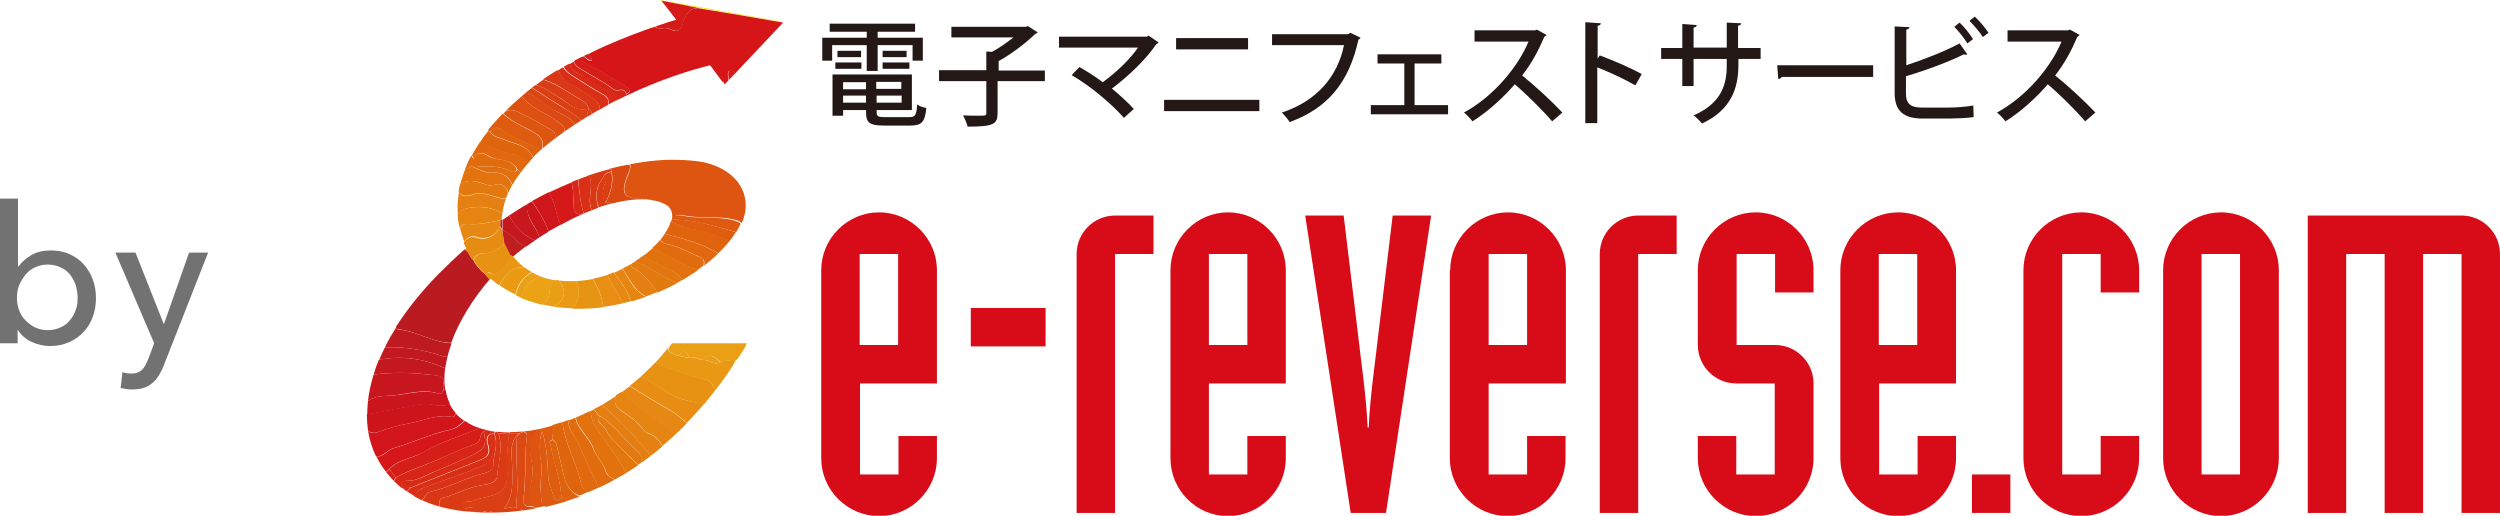 <?xml version="1.0" encoding="utf-8"?>
<!-- Generator: Adobe Illustrator 22.0.1, SVG Export Plug-In . SVG Version: 6.00 Build 0)  -->
<svg version="1.1" id="レイヤー_1" xmlns="http://www.w3.org/2000/svg" xmlns:xlink="http://www.w3.org/1999/xlink" x="0px"
	 y="0px" viewBox="0 0 708.7 146.2" style="enable-background:new 0 0 708.7 146.2;" xml:space="preserve">
<style type="text/css">
	.st0{fill:#D70C18;}
	.st1{fill:none;}
	.st2{fill:#F3E727;}
	.st3{fill:#D61518;}
	.st4{fill:#DD5510;}
	.st5{fill:#BA1B21;}
	.st6{fill:#D2151A;}
	.st7{fill:#E89213;}
	.st8{fill:#C7161D;}
	.st9{fill:#CE141B;}
	.st10{fill:#E99813;}
	.st11{fill:#D61618;}
	.st12{fill:#D61E18;}
	.st13{fill:#CB151C;}
	.st14{fill:#E78D13;}
	.st15{fill:#E2720D;}
	.st16{fill:#DA3F14;}
	.st17{fill:#EA9F14;}
	.st18{fill:#E68511;}
	.st19{fill:#E68813;}
	.st20{fill:#D93615;}
	.st21{fill:#D72617;}
	.st22{fill:#C4181F;}
	.st23{fill:#BE1A20;}
	.st24{fill:#DF650D;}
	.st25{fill:#E16C0E;}
	.st26{fill:#DF640D;}
	.st27{fill:#E58112;}
	.st28{fill:#E1690E;}
	.st29{fill:#D51818;}
	.st30{fill:#DD5511;}
	.st31{fill:#DD5012;}
	.st32{fill:#E58012;}
	.st33{fill:#D93216;}
	.st34{fill:#DE5B0F;}
	.st35{fill:#C1191F;}
	.st36{fill:#D82B16;}
	.st37{fill:#E89413;}
	.st38{fill:#E68411;}
	.st39{fill:#DB4A13;}
	.st40{fill:#E78C13;}
	.st41{fill:#DB4913;}
	.st42{fill:#EBA315;}
	.st43{fill:#DD5611;}
	.st44{fill:#E57E11;}
	.st45{fill:#DE5D0F;}
	.st46{fill:#E2730E;}
	.st47{fill:#E1680E;}
	.st48{fill:#DE5A10;}
	.st49{fill:#D82E16;}
	.st50{fill:#E3770F;}
	.st51{fill:#D61A18;}
	.st52{fill:#CF161B;}
	.st53{fill:#D93715;}
	.st54{fill:#E37A10;}
	.st55{fill:#E78E13;}
	.st56{fill:#D82F16;}
	.st57{fill:#E37A11;}
	.st58{fill:#C8171D;}
	.st59{fill:#E57F11;}
	.st60{fill:#DA3C15;}
	.st61{fill:#EA9913;}
	.st62{fill:#EA9A13;}
	.st63{fill:#DF620E;}
	.st64{fill:#DA4014;}
	.st65{fill:#C3191F;}
	.st66{fill:#E2760F;}
	.st67{fill:#DB4514;}
	.st68{fill:#D72517;}
	.st69{fill:#EA9E14;}
	.st70{fill:#E68611;}
	.st71{fill:#D82A16;}
	.st72{fill:#E89712;}
	.st73{fill:#D93815;}
	.st74{fill:#E68913;}
	.st75{fill:#E16F0E;}
	.st76{fill:#EAA014;}
	.st77{fill:#D72717;}
	.st78{fill:#D62018;}
	.st79{fill:#D61C18;}
	.st80{fill:#DA3B15;}
	.st81{fill:#D82817;}
	.st82{fill:#D72318;}
	.st83{fill:#EB9F14;}
	.st84{fill:#BE1E20;}
	.st85{fill:#231815;}
	.st86{fill:#727272;}
</style>
<title>e-reverse.com</title>
<g>
	<g>
		<path class="st0" d="M232.8,76.6c0-9,7.4-16.4,16.4-16.4s16.4,7.4,16.4,16.4v32.1h-21.8v25.8h10.9v-10.9h10.9v6.3
			c0,9-7.4,16.4-16.4,16.4s-16.4-7.4-16.4-16.4V76.6z M243.7,97.8h10.9V72h-10.9V97.8z"/>
		<path class="st0" d="M275.2,87.3h21.2v10.9h-21.2V87.3z"/>
		<path class="st0" d="M305.2,72c0-6,4.9-10.9,10.9-10.9H327V72h-10.9v73.4h-10.9V72z"/>
		<path class="st0" d="M331.8,76.6c0-9,7.4-16.4,16.3-16.4c9,0,16.4,7.4,16.4,16.4v32.1h-21.8v25.8h10.9v-10.9h10.9v6.3
			c0,9-7.4,16.4-16.4,16.4c-9,0-16.3-7.4-16.3-16.4V76.6z M342.7,97.8h10.9V72h-10.9V97.8z"/>
		<path class="st0" d="M370,61.1h10.9l4,33.1c1,9,2.4,17.8,2.8,27h0.3c0.4-9.1,1.8-18,2.8-27l4-33.1h10.9l-12.8,84.3h-10L370,61.1z"
			/>
		<path class="st0" d="M411.1,76.6c0-9,7.4-16.4,16.4-16.4c9,0,16.4,7.4,16.4,16.4v32.1H422v25.8h10.9v-10.9h10.9v6.3
			c0,9-7.4,16.4-16.4,16.4c-9,0-16.4-7.4-16.4-16.4V76.6z M422,97.8h10.9V72H422V97.8z"/>
		<path class="st0" d="M453.5,72c0-6,4.9-10.9,10.9-10.9h10.9V72h-10.9v73.4h-10.9V72z"/>
		<path class="st0" d="M503.2,72h-10.9v25.8h10.9c6,0,10.9,4.9,10.9,10.9v21.2c0,9-7.4,16.4-16.4,16.4c-9,0-16.4-7.4-16.4-16.4v-6.3
			h10.9v10.9h10.9v-25.8h-10.9c-6,0-10.9-4.9-10.9-10.9V76.6c0-9,7.4-16.4,16.4-16.4c9,0,16.4,7.4,16.4,16.4v6.3h-10.9V72z"/>
		<path class="st0" d="M521.7,76.6c0-9,7.4-16.4,16.4-16.4c9,0,16.4,7.4,16.4,16.4v32.1h-21.8v25.8h10.9v-10.9h10.9v6.3
			c0,9-7.4,16.4-16.4,16.4c-9,0-16.4-7.4-16.4-16.4V76.6z M532.6,97.8h10.9V72h-10.9V97.8z"/>
		<path class="st0" d="M559,134.5h10.9v10.9H559V134.5z"/>
		<path class="st0" d="M606.4,129.9c0,9-7.4,16.4-16.4,16.4c-9,0-16.4-7.4-16.4-16.4V76.6c0-9,7.4-16.4,16.4-16.4
			c9,0,16.4,7.4,16.4,16.4v6.3h-10.9V72h-10.9v62.5h10.9v-10.9h10.9V129.9z"/>
		<path class="st0" d="M613.2,76.6c0-9,7.4-16.4,16.4-16.4c9,0,16.4,7.4,16.4,16.4v53.3c0,9-7.4,16.4-16.4,16.4
			c-9,0-16.4-7.4-16.4-16.4V76.6z M624.1,134.5H635V72h-10.9V134.5z"/>
		<path class="st0" d="M654.2,61.1h43.6c6,0,10.9,4.9,10.9,10.9v73.4h-10.9V72h-10.9v73.4H676V72h-10.9v73.4h-10.9V61.1z"/>
	</g>
	<g>
		<path class="st1" d="M148.8,75.9c0.6,0.4,1.2,0.8,1.9,1.2c0.8,0.4,1.6,0.8,2.4,1.1c1.4,0.5,3,0.9,4.7,1.2c0.1,0,0.2,0,0.2,0
			c0.1,0,0.3,0,0.4,0.1c0,0,0,0,0,0c1.2,0.2,2.5,0.2,3.7,0.2c0.4,0,0.8,0,1.1,0c1.6-0.1,3.2-0.3,4.8-0.6c1.4-0.3,2.8-0.7,4.1-1.1
			c0.6-0.2,1.2-0.4,1.8-0.7c0.8-0.3,1.6-0.7,2.4-1.1c0.8-0.4,1.6-0.8,2.3-1.2c0.3-0.2,0.7-0.4,1-0.6c0.9-0.6,1.9-1.2,2.7-1.9
			c0.9-0.7,1.8-1.4,2.6-2.2c0.8-0.8,1.5-1.5,2.2-2.3c0.5-0.6,0.9-1.1,1.2-1.7c0.8-1.2,1.4-2.4,1.7-3.4c0-0.1,0-0.2,0.1-0.2
			c0.5-1.8,0.1-3.4-1.2-4.3c-1.2-0.9-2.8-1.4-4.8-1.6c-2.9-0.3-6.6,0-10.8,1.1c-1.2,0.3-2.5,0.7-3.8,1.2c-0.6,0.2-1.2,0.4-1.8,0.7
			c-0.7,0.3-1.5,0.6-2.3,0.9c-2.2,0.9-4.4,2-6.6,3.2c-1.1,0.6-2.3,1.3-3.4,2c-0.9,0.5-1.7,1.1-2.6,1.6c-0.4,0.3-0.8,0.5-1.2,0.8
			c-0.8,0.6-1.7,1.2-2.5,1.8c-0.5,0.4-1,0.7-1.4,1.1c-0.7,0.6-1.5,1.2-2.2,1.8c0,0,0,0,0,0C146.5,74,147.6,75,148.8,75.9z"/>
		<path class="st2" d="M158.4,20c0-0.1,0.1-0.2,0.2-0.3c-0.3,0.2-0.5,0.3-0.8,0.5C158,20.1,158.2,20,158.4,20
			C158.4,20,158.4,20,158.4,20z"/>
		<path class="st2" d="M211.8,97.3h-0.4c0,0.3,0,0.6-0.1,0.8C211.5,97.9,211.7,97.6,211.8,97.3z"/>
		<path class="st2" d="M161.5,18c-0.2,0.1-0.4,0.2-0.5,0.3c0.1,0,0.3,0,0.4-0.1C161.5,18.1,161.5,18,161.5,18z"/>
		<path class="st2" d="M185.8,7.6c0.4-0.2,0.7-0.3,1-0.5c-1.1,0.4-2.3,0.8-3.6,1.2C184.1,8.1,184.9,7.8,185.8,7.6
			C185.8,7.6,185.8,7.6,185.8,7.6z"/>
		<path class="st2" d="M208.5,102.1c-0.3,0.6-0.6,1.2-0.9,1.8c0.5-0.7,1-1.5,1.5-2.3C209,101.8,208.7,101.9,208.5,102.1
			C208.5,102.1,208.5,102.1,208.5,102.1z"/>
		<path class="st2" d="M197.8,2.2c7.8,1.3,15.7,2.7,24.2,4.1l0.1-0.1L187.2,0l0.1,0.2c3.2,0.6,6.2,1.2,9.1,1.8
			C196.9,2,197.3,2.1,197.8,2.2z"/>
		<path class="st2" d="M165.7,15.8c0.4-0.2,0.7-0.3,1.1-0.5c0.4-0.2,0.7-0.4,1.1-0.6c-0.8,0.4-1.6,0.8-2.4,1.2c0,0,0,0,0.1,0
			C165.6,15.8,165.7,15.8,165.7,15.8z"/>
		<path class="st3" d="M197.8,2.2c-0.5-0.2-0.9-0.3-1.3-0.3C196.9,2.1,197.4,2.1,197.8,2.2z"/>
		<path class="st3" d="M166.7,18.4c3.8,1.8,7.3,4.1,10.9,6.3c1.1,0.7,1.5,1.4-0.1,2c0.1,0.1,0.2,0.2,0.3,0.3
			c9.5-4.5,17.8-7.1,23.5-8.5l3.5,4.7c0.3-0.1,0.6,0,0.9,0.4l0.8-0.8c-0.1-1.5-0.9-3.8,2.1-2.2L222,6.4c-8.6-1.5-16.4-2.8-24.2-4.1
			c-2.3,0.1-3.4,1.7-4,3.5c-1,3.2-1.4,3.6-4.4,2.3c-1.2-0.5-2.6,0.5-3.7-0.5c0,0,0,0,0,0c0,0,0,0,0,0c-0.8,0.2-1.7,0.5-2.5,0.8
			c-4.7,1.7-10.1,3.8-15.4,6.4c-0.4,0.2-0.7,0.4-1.1,0.6c0.3,0.6,1.1,0.8,1.1,1.7c-1.1,0.3-1.6-0.5-2.3-1.1c0.1,0,0.1-0.1,0.2-0.1
			c-0.1,0-0.1,0-0.2,0.1c0,0,0,0-0.1,0c-0.1,0.1-0.3,0.1-0.4,0.2C165.1,17.2,165.4,17.8,166.7,18.4z"/>
		<path class="st4" d="M178.5,48.3c-0.1,0.7-0.5,1.3-0.7,1.9c-1.8,4.7-0.8,6.1,4,6.2c0.8,0,1.6-0.1,2.4,0.1c0.2,0,0.2,0.1,0.2,0.2
			c2,0.2,3.6,0.8,4.8,1.6c1.3,1,1.6,2.5,1.2,4.3c0.1-0.1,0.2-0.2,0.4-0.4c0.6-1.7,2.2-1.3,3.3-1.1c4.8,1,9.8-0.1,14.6,1.3
			c0.7,0.2,1.1,0.4,1.6,0.8c0.7-1.7,1.1-3.3,1.1-4.9c0-2.7-0.9-5-2.5-7c-2-2.4-5-4.2-8.6-5.1c-0.6-0.2-1.3-0.3-1.9-0.4
			c-0.2,0-0.5-0.1-0.8-0.1c-0.6-0.1-1.2-0.1-1.8-0.2c-1.4-0.1-2.8-0.2-4.3-0.2c-0.7,0-1.3,0-2,0c-1.1,0-2.3,0.1-3.4,0.2
			c-2.5,0.2-5.1,0.6-7.7,1.1C179.2,46.9,178.5,47.8,178.5,48.3z"/>
		<path class="st5" d="M137.6,77.8c-1.4-1.2-2.7-2.5-3.5-4.2c0,0,0,0,0,0c-1.1-0.7-1.1-2.4-2.4-2.9c-2.5,2.2-5,4.6-7.5,7.1
			c-5,5.1-8.9,10.1-12,14.9c0.2,0.3,0.3,0.6,0.5,0.6c5.3,0.5,9.9,3.8,15.2,3.9c2.2-6.1,6.1-12.4,10.9-18
			C138.5,78.9,138.1,78.3,137.6,77.8C137.6,77.8,137.6,77.8,137.6,77.8z"/>
		<path class="st6" d="M128.2,118.2c-4.4-0.9-8.4,1.2-12.6,1.9c-2.9,0.5-5.7,1.4-8.5,2.4c-1.3,0.5-2.2,0.3-2.8-0.6
			c0.4,2.7,1.2,5.2,2.3,7.5c2,0.1,3.1-1.8,4.8-2.3c5.4-1.6,10.6-4.1,16.2-5.3c1.7-0.4,2.8-1.4,4-2.5c-0.9-0.6-1.7-1.3-2.4-2.1
			C129,117.7,128.8,118.3,128.2,118.2z"/>
		<path class="st7" d="M199.6,114.6c1-1.2,1.9-2.4,2.9-3.6c-0.1-2.7-1.6-3.3-4.2-3.9c-4.3-1-8.4-2.8-12.6-4.3
			c-1.3,1.4-2.8,2.8-4.2,4.1c3.8,1.2,6.6,4.2,10.3,5.7C194.4,113.7,197,114.1,199.6,114.6z"/>
		<path class="st8" d="M124.4,111.6c1,0.3,1-0.7,1.4-1.2c0,0,0,0,0,0c0-4-0.1-3.8-4.2-4.2c-5.3-0.6-10.5-0.7-15.7,0
			c-0.8,2.6-1.3,5.1-1.6,7.5c2.1-1.6,4.7-1.4,7.1-1.6C115.7,111.7,120,110.1,124.4,111.6z"/>
		<path class="st9" d="M122.7,114.7c-1.8-0.4-3.7-0.2-5.6,0.2c-4.3,0.9-8.7,1.7-13.1,2.5c0,1.5,0.1,3,0.3,4.5c0.6,0.8,1.5,1,2.8,0.6
			c2.8-1,5.6-1.9,8.5-2.4c4.2-0.7,8.1-2.8,12.6-1.9c0.5,0.1,0.8-0.6,1-1.1c-0.7-0.8-1.3-1.7-1.8-2.6
			C125.9,115.1,124.4,115.1,122.7,114.7z"/>
		<path class="st10" d="M202.5,111c1.7-2.2,3.5-4.6,5.1-7.1c0.3-0.6,0.6-1.2,0.9-1.8c0,0,0,0,0,0c0,0,0,0,0,0
			c-1.5-0.1-2.9,0-4.3,0.6c0,0,0,0,0,0c-1.9,1.1-3.5-1.1-5.3-0.6c-1.1-0.5-2.3-1.1-3.6-0.6c0,0,0,0,0,0c0,0,0,0,0,0
			c-1-0.2-2-0.4-3-0.6c-1.2-0.5-2.8-0.7-3-2.2c-1.1,1.4-2.3,2.8-3.6,4.2c4.2,1.5,8.3,3.3,12.6,4.3
			C200.9,107.7,202.4,108.3,202.5,111z"/>
		<path class="st11" d="M111.5,127.1c-1.7,0.5-2.8,2.5-4.8,2.3c0.8,1.6,1.7,3.1,2.8,4.4c0.3-0.3,0.6-0.6,0.9-0.9c0,0,0,0,0,0
			c2.5-2.7,6.3-2.9,9.4-4.6c5.1-2.9,10.7-4.8,16.3-6.9c-1.7-0.5-3.1-1.2-4.3-2.1c-1.2,1.1-2.3,2.1-4,2.5
			C122.1,123,117,125.5,111.5,127.1z"/>
		<path class="st12" d="M110.4,133C110.4,133,110.4,133,110.4,133C110.4,133,110.4,133,110.4,133c0.6,0.8,1.2,1.6,1.8,2.4
			c3.5-2.1,7.5-3.2,11.2-4.8c3.8-1.7,7.6-3.4,11.4-4.8c1.9-0.7,0.9-2.8,2.3-3.5c0,0,0,0,0,0c0.3-0.1,0.5-0.3,0.8-0.4
			c-0.4-0.1-0.8-0.2-1.2-0.3c-0.2-0.1-0.4-0.1-0.7-0.2c-5.5,2.1-11.1,4-16.3,6.9C116.7,130.1,112.9,130.2,110.4,133z"/>
		<path class="st13" d="M124.4,111.6c-4.4-1.4-8.7,0.2-13,0.5c-2.5,0.2-5,0-7.1,1.6c-0.1,1.3-0.2,2.6-0.2,3.8
			c4.4-0.8,8.7-1.6,13.1-2.5c1.9-0.4,3.8-0.6,5.6-0.2c1.7,0.4,3.2,0.3,4.8-0.2c-0.6-1.3-1.1-2.7-1.3-4.2c-0.1,0-0.2,0-0.4,0
			C125.4,110.9,125.4,111.9,124.4,111.6z"/>
		<path class="st14" d="M194.7,119.9c1.6-1.7,3.3-3.5,4.9-5.4c-2.6-0.5-5.2-0.8-7.8-1.9c-3.7-1.5-6.4-4.6-10.3-5.7
			c-1,0.9-2,1.7-3,2.5c3.8,2.3,7.5,4.6,11.4,6.8C191.7,117.3,193.2,118.6,194.7,119.9z"/>
		<path class="st15" d="M171.7,133.4c0.4,1.3,1.4,2.1,2.7,2.5c1-0.6,2.1-1.2,3.1-1.8c-2.5-5.1-6.5-9.3-9.3-14.2
			c-0.6-1.1-0.3-2.4-1.1-3.3c-1.3,0.6-2.6,1.2-3.9,1.8c0.8,3.5,4,5.6,5.1,8.9C169,129.4,170.9,131.1,171.7,133.4z"/>
		<path class="st16" d="M146.6,144.2C146.6,144.2,146.6,144.2,146.6,144.2C146.6,144.2,146.6,144.2,146.6,144.2
			c-0.1-0.1-0.2-0.1-0.3-0.2c-1-0.6-2,0-3.4,0.2c2.8-3.7,2.3-7.6,2.3-11.6c0-3-1-6.4,1.3-9.1c0,0,0-0.1,0.1-0.1
			c0.2-0.2,0.4-0.4,0.6-0.6c0,0,0,0,0,0c0,0,0,0,0,0c-1,0-2,0-3,0c0,0,0,0,0,0c-0.2,3-0.6,6.1-0.5,9.1c0.3,6.6-0.3,7.7-6.6,9.2
			c-1,0.2-2,0.3-2.8,0.8c-1,0.6-3.2-0.3-3.1,1.4c0.1,1.7,2.1,0,3,0.8c0.1,0.1,0.1,0.3,0.3,0.8c-1.1,0-2.2,0-3.2,0
			c1.8,0.2,3.5,0.3,5.3,0.4c1.1-0.6,2.1-0.6,3.2,0c2.8,0,5.5-0.2,8.4-0.6C147.8,144.3,147.2,144.2,146.6,144.2
			C146.6,144.2,146.6,144.2,146.6,144.2z"/>
		<path class="st17" d="M192.4,100.9c1.4-2,2.3-1.2,3,0.6c0,0,0,0,0,0c1.3-0.6,2.4,0.1,3.6,0.6c2-2.2,3.7-1.1,5.3,0.6
			c1.4-0.6,2.8-0.6,4.3-0.6c0,0,0,0,0,0c0.2-0.1,0.4-0.3,0.6-0.5c0.7-1.1,1.5-2.3,2.2-3.5c0-0.3,0.1-0.5,0.1-0.8h-21
			c-0.3,0.5-0.7,0.9-1,1.4C189.5,100.2,191.1,100.4,192.4,100.9z"/>
		<path class="st18" d="M176.3,116.5c2,1.4,4.1,2.8,5.7,4.8c0.5,0.7,1.2,1.4,2,1.6c1.9,0.6,2.8,2,3.8,3.5c1.5-1.3,3.1-2.7,4.6-4.1
			c-1.4,0.4-2.6,0.1-3.6-1.1c-1.7-2.1-4.1-3.3-6.3-4.8c-2.3-1.6-4.2-3.6-6.4-5.3c-0.5,0.3-0.9,0.6-1.4,0.9
			C173.9,113.9,174.3,115.2,176.3,116.5z"/>
		<path class="st19" d="M188.7,121.3c1,1.3,2.2,1.5,3.6,1.1c0.8-0.8,1.6-1.6,2.4-2.4c-1.6-1.3-3-2.7-4.8-3.7
			c-3.9-2.2-7.6-4.5-11.4-6.8c-0.8,0.6-1.6,1.2-2.4,1.8c2.2,1.7,4.1,3.7,6.4,5.3C184.6,118,187.1,119.2,188.7,121.3z"/>
		<path class="st20" d="M139.8,132.2c0,1-1.3,1.6-2.4,1.9c-5.4,1.3-10.2,4.2-15.7,5.4c-1.1,0.2-1.1,1.8-2.1,2.3
			c1.6,0.7,3.2,1.3,5,1.8c-0.2-1-0.3-2.1,1.1-2.5c3.6-1,6.8-2.9,10.6-3.5c1.8-0.3,4.4-0.7,4.6-2.5c0.4-4,1.8-8.1,0.4-12.2
			c0,0,0,0,0,0c0,0,0,0,0,0c-0.1-0.2-0.3-0.3-0.4-0.5c-0.1,0-0.2,0-0.3,0c-0.2,0.2-0.3,0.3-0.5,0.5
			C141.5,126,139.7,129.1,139.8,132.2z"/>
		<path class="st21" d="M115.4,136.3c2.8,0.1,5.2-1.6,7.8-2.6c3.8-1.6,7.6-3.2,11.3-5c3-1.5,3.5-3,2.6-6.4c-1.4,0.7-0.4,2.8-2.3,3.5
			c-3.9,1.4-7.7,3.1-11.4,4.8c-3.7,1.6-7.7,2.8-11.2,4.8c-0.2,0.3-0.3,0.6-0.5,1c0.7,0.7,1.4,1.3,2.1,1.9
			C113.7,137.2,113.6,136.3,115.4,136.3z"/>
		<path class="st22" d="M107.4,102c-0.6,1.4-1.1,2.8-1.5,4.2c5.2-0.7,10.5-0.6,15.7,0c4.1,0.5,4.2,0.2,4.2,4.2c0,0,0,0,0,0
			c0.1,0,0.2,0,0.4,0c-0.3-1.9-0.3-3.9,0-6C120.2,101.7,113.9,100.7,107.4,102z"/>
		<path class="st23" d="M112.3,92.8c-1.2,1.9-2.3,3.8-3.2,5.7c5.7-0.3,11.1,0.7,16.5,2.5c0.4,0.1,0.9,0,1.3-0.1
			c0.3-1.2,0.7-2.4,1.1-3.6c-5.4-0.2-9.9-3.5-15.2-3.9C112.6,93.4,112.4,93.1,112.3,92.8z"/>
		<path class="st24" d="M156.7,124.6c0.7,0.4,1,1.1,1.2,1.9c0.5,2.5,1.2,5,1.7,7.4c0.6,2.9,1.7,5.4,4.6,6.6c1-0.4,1.9-0.8,2.9-1.2
			c-1.5-0.3-2.1-0.9-2.5-2.7c-1.2-5.4-4.2-10.3-5-15.9c-0.1-0.5-0.4-0.7-0.8-0.9c-0.7,0.2-1.5,0.5-2.2,0.7
			C157.1,122,156.5,123.3,156.7,124.6z"/>
		<path class="st25" d="M163.8,125.5c1.9,4.3,3.9,8.5,5.9,12.8c1.5-0.7,3.1-1.5,4.6-2.4c-1.3-0.4-2.3-1.2-2.7-2.5
			c-0.7-2.3-2.6-3.9-3.4-6.1c-1.2-3.3-4.4-5.4-5.1-8.9c-0.6,0.3-1.2,0.5-1.8,0.7C160.8,121.7,162.9,123.4,163.8,125.5z"/>
		<path class="st26" d="M190.1,62.9c-0.3,1.1-0.9,2.2-1.7,3.4c5.3,1.3,10.4,2.7,15.2,5.5c0.8-0.8,1.6-1.6,2.4-2.5
			c0.2-0.2,0.3-0.4,0.5-0.6c0.2-0.2,0.3-0.4,0.5-0.6c-3.8-1.2-7.5-3-11.6-3.3C193.6,64.7,192,63.3,190.1,62.9z"/>
		<path class="st27" d="M184.5,129.2c1.1-0.8,2.2-1.7,3.3-2.7c-1-1.5-1.9-2.9-3.8-3.5c-0.8-0.2-1.5-1-2-1.6c-1.6-2-3.7-3.5-5.7-4.8
			c-2-1.4-2.4-2.6-1.6-4.4c-1.4,0.9-2.7,1.8-4.1,2.6C175.7,119.1,180.2,124,184.5,129.2z"/>
		<path class="st28" d="M159.6,120.8c0.9,5.6,3.8,10.5,5,15.9c0.4,1.8,1.1,2.5,2.5,2.7c0.9-0.4,1.7-0.8,2.6-1.2
			c-2-4.3-4-8.5-5.9-12.8c-0.9-2.1-3.1-3.7-2.5-6.4c-0.8,0.3-1.6,0.6-2.5,0.9C159.2,120.1,159.6,120.4,159.6,120.8z"/>
		<path class="st29" d="M165.6,60.5L165.6,60.5c-3.6,1.1-2.9-2.1-3-3.5c-0.1-1.8-0.1-3.6-0.6-5.3c-2.1,0.9-4.3,1.9-6.5,2.9
			c2,2.7,1.9,6.2,3.4,9.2C161.2,62.5,163.4,61.4,165.6,60.5z"/>
		<path class="st30" d="M153.3,139.3c-0.4-2.7,0.6-5.6,0.1-8.2c-0.4-2.3-0.4-4.4-0.3-6.6c0.1-0.8,0.4-1.5,0.6-2.3c0,0,0,0,0,0
			c0,0,0,0,0,0c-0.4-0.2-0.8-0.4-1.2-0.6c-2,2.4-2.8,5-2,8.2c0.6,2.5,0.6,5.1-0.1,7.6c-0.5,2.1,0.1,4.1-0.3,6.1c0,0,0,0,0,0
			c0.6,0,1.2,0,1.7,0.5c1-0.2,1.9-0.4,2.9-0.6C153,142.6,153.5,140.8,153.3,139.3z"/>
		<path class="st31" d="M148.8,32.7c2.6,1.2,5,2.8,7.5,4.1c1.2,0.6,1.1,1.5,1.1,2.4c0.4-0.3,0.8-0.6,1.1-0.8c0.5-0.4,1-0.7,1.5-1.1
			c0.3-1.4-0.6-1.8-2-2.9c-3.3-2.5-7.5-3.6-10.1-7.1c-1.7,1.4-3.2,2.8-4.6,4.2C145.3,30.5,147.1,31.9,148.8,32.7z"/>
		<path class="st32" d="M133.7,58.8c3-0.4,6,0,8.7,1.7c0.2-1.3,0.5-2.7,1-4.1c-3.3-0.1-6.4-2.6-9.9-1c-0.3,0.1-2.8,0.7-3.4-1
			c-0.4,2.3-0.5,4.5-0.3,6.6C130.6,59.4,132.2,59,133.7,58.8z"/>
		<path class="st33" d="M121.7,139.5c5.4-1.2,10.3-4.1,15.7-5.4c1.1-0.3,2.5-0.9,2.4-1.9c-0.1-3.1,1.7-6.2,0.2-9.3
			c-0.2,0-0.4,0-0.6,0c0,0,0,0,0,0c-1,1.8,0.2,3.6,0.1,5.5c-0.2,1.8-0.8,2.7-2.5,3.5c-5.4,2.4-11,4.1-16.5,6.2
			c-1.3,0.5-2.6,1.1-3.1,2.6c0.7,0.4,1.4,0.7,2.1,1.1C120.6,141.2,120.6,139.7,121.7,139.5z"/>
		<path class="st34" d="M138.9,37.3C138.9,37.3,138.9,37.3,138.9,37.3c1.3-1.4,2.1-1.4,3.9-0.2c3.2,2.2,7,3.6,10.5,5.4
			c0.1-0.1,0.3-0.2,0.4-0.4c0.7-3.3-1.7-4.1-4-5.4c-2.5-1.4-5.1-2.5-7.2-4.5c-1.5,1.6-2.9,3.1-4.2,4.7
			C138.6,37,138.7,37.2,138.9,37.3C138.9,37.3,138.9,37.3,138.9,37.3z"/>
		<path class="st35" d="M125.6,101c-5.4-1.8-10.8-2.8-16.5-2.5c-0.6,1.2-1.1,2.3-1.6,3.5c6.5-1.3,12.7-0.3,18.7,2.4
			c0.2-1.1,0.4-2.3,0.7-3.5C126.4,101,126,101.1,125.6,101z"/>
		<path class="st36" d="M137.1,122.3c0.9,3.4,0.4,5-2.6,6.4c-3.7,1.8-7.5,3.4-11.3,5c-2.5,1.1-5,2.7-7.8,2.6
			c-1.9-0.1-1.7,0.8-1.7,1.8c0.1,0.1,0.2,0.2,0.3,0.3c0.7,0,1.5-0.1,2.2-0.1c0,0,0,0,0,0c0,0,0,0,0,0c6.6-2.6,13.2-5.3,19.8-7.9
			c1.8-0.7,3-1.6,2.3-4c-0.3-1.2-0.9-2.8,1-3.5c0,0,0,0,0,0c0,0,0,0,0,0c0.2,0,0.4,0,0.6,0c0.2-0.2,0.3-0.3,0.5-0.5
			c-0.9-0.1-1.8-0.3-2.6-0.5C137.6,122,137.4,122.1,137.1,122.3C137.1,122.3,137.1,122.3,137.1,122.3z"/>
		<path class="st37" d="M163.3,79.7c1.4,2.5,0.8,6.2-1.3,7.8c2.9,0.1,6,0,9-0.4c-0.3-2.9-1.5-5.5-2.9-8
			C166.5,79.4,164.9,79.6,163.3,79.7z"/>
		<path class="st38" d="M132.6,63.5c3.1,0.3,6.2-0.5,9.3-1.1c0,0,0,0,0,0c0.1,0,0.2-0.1,0.3-0.1c0-0.6,0.1-1.2,0.2-1.8
			c-2.7-1.7-5.7-2-8.7-1.7c-1.5,0.2-3.1,0.6-4,2.1c0.1,1.3,0.3,2.5,0.6,3.8C130.7,63.9,131.3,63.4,132.6,63.5z"/>
		<path class="st39" d="M146.6,123.5C146.6,123.5,146.6,123.5,146.6,123.5C146.6,123.5,146.6,123.5,146.6,123.5z"/>
		<path class="st39" d="M146.6,144.2c-0.1-0.1-0.2-0.1-0.3-0.2C146.4,144.1,146.5,144.2,146.6,144.2z"/>
		<path class="st39" d="M150.2,143.7C150.2,143.7,150.2,143.7,150.2,143.7c-1.7,0-1.9-1.1-1.8-2.4c0.7-5.4,0.3-10.9,0.8-16.3
			c0.1-1,0.7-2.2-0.9-2.6c-0.1,0-0.1,0.1-0.2,0.1c-0.3,0.1-0.6,0.3-0.9,0.4c0,0,0,0,0,0c-0.2,0.2-0.4,0.4-0.6,0.6
			c-0.7,6.5,0.6,13.1-0.3,19.7c0,0.4,0.2,0.7,0.3,1.1c0,0,0,0,0,0c0.6,0,1.2,0,1.7,0.4c1.2-0.2,2.4-0.3,3.6-0.6
			C151.4,143.7,150.8,143.7,150.2,143.7C150.2,143.7,150.2,143.7,150.2,143.7z"/>
		<path class="st15" d="M182.4,72.5c2.1,2,5,2.6,7.5,4c1.4,0.8,2.7,1.5,3.6,2.9c1.5-0.9,3-1.9,4.5-2.9c-4.7-1.3-8.5-4.3-12.9-6.2
			C184.2,71,183.4,71.8,182.4,72.5z"/>
		<path class="st40" d="M134.1,73.6C134.1,73.6,134.1,73.6,134.1,73.6C134.1,73.6,134.1,73.6,134.1,73.6c0.8-1,1.3-1.9,3.1-1.8
			c2.1,0.1,4.3-1,5.7-2.9c0,0,0,0,0,0c0,0,0,0,0,0c-0.2-1.2-0.3-2.4-0.5-3.5c0,0,0,0,0,0l0,0c0,0,0,0,0,0c0,0,0,0,0,0
			c-0.2-0.4-0.4-0.8-0.6-1.2c-1.5,3-3.9,4.1-7.1,3.1c-1.6-0.5-2.4,0.6-3.3,1.4c0.2,0.6,0.5,1.2,0.8,1.7c-0.2,0.2-0.4,0.3-0.5,0.5
			C133,71.2,133,72.9,134.1,73.6z"/>
		<path class="st41" d="M173.4,48.6C173.4,48.6,173.4,48.6,173.4,48.6c0.6,3.2-0.2,6.1-1.8,8.9c0.7,0,1.3-0.1,1.9,0.2
			c4.2-1.1,7.9-1.4,10.8-1.1c0-0.1,0-0.2-0.2-0.2c-0.8-0.2-1.6-0.1-2.4-0.1c-4.8,0-5.8-1.4-4-6.2c0.2-0.6,0.6-1.2,0.7-1.9
			c0.1-0.5,0.8-1.4-0.5-1.5c-1.7,0.3-3.5,0.7-5.3,1.2C173,48.1,173.5,48,173.4,48.6z"/>
		<path class="st42" d="M155.7,83.2c0.2-1.4,0.3-3.2,2.2-3.7c0,0-0.1,0-0.1,0c-1.7-0.2-3.2-0.6-4.7-1.2c-2.9,1.2-4.7,3.1-5.3,6.2
			c0.9,0.4,1.8,0.7,2.7,1c1,0.3,2,0.6,3.1,0.9C154.8,85.7,155.5,84.7,155.7,83.2z"/>
		<path class="st43" d="M153.8,42.1c1.1-1,2.3-1.9,3.6-2.9c0-0.9,0.1-1.8-1.1-2.4c-2.6-1.3-4.9-2.9-7.5-4.1
			c-1.7-0.8-3.5-2.2-5.5-1.1c-0.2,0.2-0.4,0.4-0.6,0.6c2.1,2,4.7,3.2,7.2,4.5C152.1,38,154.5,38.8,153.8,42.1z"/>
		<path class="st44" d="M170.4,118.1C170.4,118.1,170.4,118.1,170.4,118.1c3.8,2.5,6.4,6.2,9.6,9.2c1.1,1,2.2,2,2.2,3.6
			c0.8-0.5,1.5-1.1,2.3-1.7c-4.2-5.2-8.8-10.1-13.9-14.4c-0.8,0.4-1.5,0.8-2.3,1.2C169.1,116.6,169.3,117.8,170.4,118.1z"/>
		<path class="st24" d="M149.4,46.6c0.5-0.6,1.1-1.2,1.7-1.9c-1.5-3.6-5.2-3.8-8.2-5.1c-1.4-0.6-3.1-0.7-4-2.2c0,0,0,0,0,0
			c-0.1-0.1-0.3-0.3-0.4-0.4c-0.9,1.1-1.7,2.2-2.4,3.3c3.1,1.6,6.2,2.9,9.7,3.6C147.2,44.2,148.6,45.1,149.4,46.6z"/>
		<path class="st45" d="M152.5,121.7c0.4,0.2,0.8,0.4,1.2,0.6c0,0,0,0,0,0c1.3,4.1,1.5,8.4,1.7,12.7c0.1,2.2,1,3.9,1.6,5.9
			c0.3,1.1,1.2,1.2,2.1,0.4c0-5-2-9.7-2.9-14.6c-0.1-0.8-1-1.7,0.5-2.1c-0.2-1.3,0.4-2.7,0-4C155.2,121.1,153.8,121.4,152.5,121.7
			C152.5,121.7,152.5,121.7,152.5,121.7C152.5,121.7,152.5,121.7,152.5,121.7z"/>
		<path class="st46" d="M131,51.9c2.2-1.1,4.2-0.5,6.2,0.2c0.8,0.3,1.6,0.7,2.6,0.4c2.3-0.8,3.7,0,4.3,2.2c0.3-0.8,0.7-1.5,1.1-2.3
			c-1.2-2.7-3.2-3.8-6.4-3.5c-1.5,0.2-3.1-1-4.7-1.5c-0.7-0.9-1.4,1-2.1,0.3c-0.6,1.4-1,2.7-1.4,4.1C130.7,52,130.8,52,131,51.9z"/>
		<path class="st47" d="M187.2,68c0.5,0.7,1.1,1,2.1,1.2c3.2,0.7,6,2.3,9,3.6c1.4,0.6,1.5,1.4,1.3,2.5c1.4-1.1,2.8-2.2,4-3.5
			c-4.7-2.7-9.9-4.2-15.2-5.5C188.1,66.8,187.7,67.4,187.2,68z"/>
		<path class="st48" d="M159.1,141.3c-0.9,0.8-1.8,0.7-2.1-0.4c-0.5-2-1.5-3.7-1.6-5.9c-0.2-4.3-0.4-8.6-1.7-12.7c0,0,0,0,0,0
			c-0.2,0.8-0.5,1.5-0.6,2.3c-0.1,2.2-0.2,4.3,0.3,6.6c0.5,2.5-0.5,5.4-0.1,8.2c0.2,1.5-0.3,3.3,1.4,4.3c2-0.5,4.1-1,6.1-1.7
			C160.4,141.3,159.7,141.3,159.1,141.3z"/>
		<path class="st49" d="M120.6,138.1c5.5-2.1,11.1-3.8,16.5-6.2c1.7-0.8,2.3-1.7,2.5-3.5c0.2-1.9-1.1-3.7-0.1-5.5c0,0,0,0,0,0
			c-1.9,0.7-1.3,2.4-1,3.5c0.7,2.3-0.5,3.3-2.3,4c-6.6,2.6-13.2,5.3-19.8,7.9c0,0,0,0,0,0c-0.3,0.3-0.7,0.7-1,1
			c0.7,0.5,1.4,0.9,2.2,1.4C118,139.2,119.3,138.5,120.6,138.1z"/>
		<path class="st25" d="M198.2,72.8c-3-1.3-5.8-2.9-9-3.6c-0.9-0.2-1.6-0.5-2.1-1.2c-0.6,0.8-1.4,1.6-2.2,2.3
			c4.4,1.9,8.2,4.9,12.9,6.2c0.5-0.4,1.1-0.8,1.6-1.2C199.7,74.2,199.6,73.3,198.2,72.8z"/>
		<path class="st50" d="M177.5,134.1c1.2-0.7,2.3-1.5,3.5-2.3c-1.2-0.8-8.3-8-8.7-8.9c-0.5-1.3-1.4-2.1-2.3-3
			c-0.6-0.7-0.9-1.4,0.4-1.7c-1.1-0.3-1.3-1.5-2.1-2.1c-0.4,0.2-0.8,0.4-1.2,0.6c0.8,0.9,0.5,2.2,1.1,3.3
			C171,124.8,174.9,129,177.5,134.1z"/>
		<path class="st51" d="M185.8,7.6c1.1,1,2.5,0,3.7,0.5c3,1.2,3.4,0.9,4.4-2.3c0.6-1.9,1.7-3.5,4-3.5c-0.4-0.1-0.9-0.2-1.3-0.3
			c-2.9-0.6-5.9-1.2-9.1-1.8l4.2,5.4c-1.4,0.4-3,0.9-4.7,1.5C186.5,7.2,186.2,7.4,185.8,7.6C185.8,7.6,185.8,7.6,185.8,7.6z"/>
		<path class="st52" d="M158.9,63.7c-1.4-2.9-1.4-6.4-3.4-9.2c-1.6,0.8-3.1,1.6-4.7,2.5c1.8,2.8,3.7,5.5,4.7,8.6
			C156.6,65,157.8,64.3,158.9,63.7z"/>
		<path class="st53" d="M166.8,30.8C166.8,30.8,166.8,30.8,166.8,30.8S166.8,30.8,166.8,30.8C166.8,30.8,166.8,30.8,166.8,30.8
			C166.8,30.8,166.8,30.8,166.8,30.8c0.8,0.2,0.8,0.9,1,1.5c0.8-0.5,1.5-0.9,2.3-1.3C170,29,168.5,28,167,27c-1.6-1-3.1-2-4.8-2.9
			c-1.9-0.9-3.3-2.1-3.8-4.2c0,0,0,0,0,0c0,0,0,0,0,0c-0.2,0-0.4,0.1-0.6,0.1c-1.3,0.8-2.6,1.6-3.9,2.5c4,1.1,7.3,3.9,10.9,5.8
			C165.9,29,166.7,29.6,166.8,30.8z"/>
		<path class="st54" d="M133.5,55.3c3.6-1.5,6.6,0.9,9.9,1c0.2-0.5,0.4-1.1,0.6-1.6c-0.5-2.2-1.9-3-4.3-2.2
			c-0.9,0.3-1.7-0.1-2.6-0.4c-2.1-0.7-4.1-1.3-6.2-0.2c-0.3,0.1-0.4,0.1-0.4-0.1c-0.2,0.8-0.4,1.7-0.5,2.5
			C130.7,56,133.3,55.4,133.5,55.3z"/>
		<path class="st47" d="M139.8,44.8c2.3,0.7,5.4,0.5,6.9,3.2c0.3,0.3,0.6,0.6,0.9,0.9c0.6-0.8,1.2-1.6,1.9-2.4
			c-0.8-1.5-2.1-2.3-3.7-2.7c-3.4-0.7-6.6-2.1-9.7-3.6c-0.9,1.3-1.6,2.6-2.3,3.8c0.2,0.3,0.4,0.6,0.6,0.9
			C135.9,41.7,138.4,44.4,139.8,44.8z"/>
		<path class="st19" d="M134.8,67.1c3.2,1,5.6-0.1,7.1-3.1c0,0,0,0,0,0c0-0.5,0-1.1,0.1-1.6c-3.1,0.6-6.2,1.4-9.3,1.1
			c-1.3-0.1-1.9,0.4-2.3,1.1c0.3,1.3,0.7,2.6,1.2,3.8C132.4,67.7,133.1,66.6,134.8,67.1z"/>
		<path class="st55" d="M175.2,83.4c-1-1.8-2.3-3.5-3-5.5c-1.3,0.5-2.7,0.8-4.1,1.1c1.4,2.5,2.6,5.1,2.9,8c2-0.3,3.9-0.6,5.9-1.1
			C175.9,85.5,175.7,84.3,175.2,83.4z"/>
		<path class="st56" d="M158.4,20c0.5,2.1,1.9,3.3,3.8,4.2c1.7,0.8,3.2,1.9,4.8,2.9c1.5,1,3,1.9,3.1,3.9c0.8-0.4,1.5-0.9,2.3-1.3
			c0.2-1.3-0.2-2.2-1.7-3c-3-1.6-5.9-3.6-8.8-5.4c-0.9-0.6-1.7-1.3-2.3-2.2c-0.4,0.2-0.8,0.4-1.1,0.7
			C158.5,19.7,158.5,19.9,158.4,20C158.4,20,158.4,20,158.4,20z"/>
		<path class="st57" d="M180,127.3c-3.2-3-5.9-6.7-9.6-9.2c0,0,0,0,0,0c-1.2,0.3-1,1-0.4,1.7c0.8,0.9,1.8,1.7,2.3,3
			c0.3,1,7.5,8.1,8.7,8.9c0.4-0.3,0.8-0.6,1.3-0.9C182.2,129.2,181.1,128.3,180,127.3z"/>
		<path class="st54" d="M178.8,74.9c0.1,0.3,0.2,0.7,0.4,0.8c3.1,1.7,5.2,4.4,7.2,7.2c2-0.8,3.9-1.7,5.8-2.8
			c-4.5-1.2-7.8-4.9-12.4-5.8C179.4,74.5,179.1,74.7,178.8,74.9z"/>
		<path class="st58" d="M151.7,68.1c0.4-0.3,0.8-0.5,1.2-0.8c-0.5-2.3-2.5-4-3.1-6.3c-0.3-1.1-0.6-2.1-0.2-3.2
			c-1.8,1-3.5,2.1-5.3,3.3C146,64.2,148.2,66.8,151.7,68.1z"/>
		<path class="st39" d="M158,34.4c1.4,1.1,2.3,1.5,2,2.9c1-0.7,2.1-1.4,3.1-2.1c-1.6-2.1-4.1-2.9-6.2-4.1c-2.6-1.5-4.7-3.9-7.7-4.9
			c-0.5,0.4-0.9,0.7-1.3,1.1C150.5,30.8,154.7,31.9,158,34.4z"/>
		<path class="st59" d="M179.2,75.7c-0.2-0.1-0.3-0.5-0.4-0.8c-0.7,0.4-1.5,0.8-2.3,1.2c1.9,2.9,3.3,6.3,6.7,7.9
			c1.1-0.4,2.2-0.8,3.2-1.2C184.4,80.1,182.3,77.4,179.2,75.7z"/>
		<path class="st45" d="M190.6,62.3c-0.1,0.1-0.2,0.2-0.4,0.4c0,0.1,0,0.2-0.1,0.2c1.8,0.5,3.5,1.8,5.2,2c4.2,0.3,7.8,2.1,11.6,3.3
			c0.7-0.8,1.2-1.6,1.7-2.4C202.8,64.2,196.9,62.1,190.6,62.3z"/>
		<path class="st31" d="M148.1,122.4c0.1,0,0.1-0.1,0.2-0.1c1.6,0.4,1,1.6,0.9,2.6c-0.5,5.4,0,10.9-0.8,16.3
			c-0.2,1.3,0.1,2.4,1.8,2.4c0,0,0,0,0,0c0.4-2-0.2-4.1,0.3-6.1c0.6-2.5,0.6-5.1,0.1-7.6c-0.8-3.2,0-5.8,2-8.2c0,0,0,0,0,0
			c0,0-0.1,0-0.1,0c-1.4,0.3-2.8,0.5-4.2,0.6c0,0,0,0,0,0C148.2,122.4,148.2,122.4,148.1,122.4z"/>
		<path class="st60" d="M166.8,30.8c-0.2-1.2-0.9-1.8-1.9-2.4c-3.6-1.9-6.9-4.6-10.9-5.8c-0.7,0.5-1.4,1-2.1,1.5
			c2.8,0.7,4.9,2.6,7.3,3.9C161.5,29.5,163.5,31.9,166.8,30.8z"/>
		<path class="st61" d="M163.3,79.7c-0.4,0-0.8,0-1.1,0c-1.2,0-2.4,0-3.7-0.2c2.3,3.2,1.7,5.8-1.7,7.4c1.7,0.3,3.5,0.4,5.3,0.5
			C164.1,85.9,164.8,82.2,163.3,79.7z"/>
		<path class="st62" d="M150.7,77.1c-0.7-0.4-1.3-0.8-1.9-1.2c-4.1-0.7-5.5,2.3-7.3,4.9c1.4,1,3,1.9,4.6,2.7
			C146.7,80.8,148.1,78.6,150.7,77.1z"/>
		<path class="st25" d="M134.1,47.4c3.6-0.3,7.2-0.6,10.5,1.1c0.8,0.4,1.5,0.4,1.9-0.5c-1.4-2.8-4.5-2.6-6.9-3.2
			c-1.4-0.4-3.8-3-5.4,0.2c-0.2-0.3-0.4-0.6-0.6-0.9c-0.7,1.2-1.2,2.4-1.7,3.7C132.7,48.4,133.4,46.5,134.1,47.4z"/>
		<path class="st12" d="M165.3,19.9c2.8,1.8,5.9,3.2,8.5,5.3c1.2,1,3.2-0.8,3.7,1.4c1.6-0.6,1.2-1.3,0.1-2
			c-3.6-2.2-7.1-4.5-10.9-6.3c-1.3-0.6-1.5-1.2-1.6-2.3c-0.8,0.4-1.6,0.8-2.4,1.3C162.9,18.8,164.3,19.2,165.3,19.9z"/>
		<path class="st48" d="M193.8,61.2c-1.1-0.2-2.6-0.6-3.3,1.1c6.3-0.1,12.2,1.9,18.2,3.5c0.5-0.8,0.9-1.6,1.3-2.4
			c-0.5-0.4-1-0.6-1.6-0.8C203.6,61.1,198.6,62.2,193.8,61.2z"/>
		<path class="st63" d="M159.6,134c-0.5-2.5-1.2-4.9-1.7-7.4c-0.2-0.8-0.5-1.5-1.2-1.9c-1.5,0.4-0.6,1.3-0.5,2.1
			c0.8,4.9,2.9,9.5,2.9,14.6c0.6,0,1.3,0.1,1.7,0.6c1.2-0.4,2.3-0.8,3.5-1.2C161.3,139.4,160.3,136.9,159.6,134z"/>
		<path class="st64" d="M164.8,34.1c0.6-0.4,1.3-0.8,1.9-1.2c-0.2-0.7,0-1.4,0.1-2.2c0,0,0,0,0,0c0,0,0,0,0,0c0,0,0,0,0,0
			c-3.3,1.2-5.3-1.3-7.7-2.7c-2.4-1.4-4.5-3.3-7.3-3.9c-0.2,0.2-0.5,0.4-0.7,0.5c-0.1,0.1-0.2,0.1-0.3,0.2c2.7,1.8,5.5,3.6,8.3,5.3
			C161.1,31.4,163.1,32.6,164.8,34.1z"/>
		<path class="st56" d="M165.5,60.5L165.5,60.5c0.8-0.3,1.5-0.6,2.3-0.9c-1.1-2.1-0.4-4.3-0.3-6.4c0-1.2,0.2-2.4-0.7-3.4
			c-1,0.3-1.9,0.7-2.9,1.1C164.3,54.1,164.4,57.4,165.5,60.5C165.5,60.5,165.5,60.5,165.5,60.5z"/>
		<path class="st65" d="M149.2,69.9c0.8-0.6,1.7-1.2,2.5-1.8c-3.5-1.3-5.6-3.9-7.4-7c-0.6,0.4-1.2,0.8-1.8,1.2c0,1,0,2,0,3
			C145.1,66.1,146.4,69.2,149.2,69.9z"/>
		<polygon class="st65" points="142.4,65.3 142.4,65.3 142.4,65.3 		"/>
		<path class="st66" d="M189.9,76.4c-2.5-1.4-5.4-2-7.5-4c-0.8,0.6-1.7,1.3-2.7,1.9c4.6,0.9,7.9,4.6,12.4,5.8
			c0.5-0.3,0.9-0.5,1.4-0.8C192.6,78,191.3,77.2,189.9,76.4z"/>
		<path class="st67" d="M163.1,35.2c0.6-0.4,1.2-0.7,1.7-1.1c-1.7-1.6-3.7-2.7-5.7-3.9c-2.8-1.7-5.5-3.5-8.3-5.3
			c-0.6,0.4-1.1,0.9-1.7,1.3c3,1,5,3.4,7.7,4.9C159,32.3,161.5,33.1,163.1,35.2z"/>
		<path class="st68" d="M165.5,21.8c2.4,1.2,4.2,3.2,6.8,3.9c1.3,0.4,2.4,1.2,2.4,2.8c1-0.5,2.1-1,3.1-1.5c-0.1-0.1-0.2-0.2-0.3-0.3
			c-0.5-2.2-2.5-0.4-3.7-1.4c-2.6-2.1-5.7-3.5-8.5-5.3c-1-0.7-2.4-1.1-2.6-2.5c-0.4,0.2-0.8,0.4-1.1,0.6c0,0.1-0.1,0.1-0.1,0.2
			C162.1,20.2,164.1,21,165.5,21.8z"/>
		<path class="st63" d="M138.9,37.3C138.9,37.3,138.9,37.3,138.9,37.3c0.9,1.5,2.6,1.6,4,2.2c3,1.3,6.7,1.6,8.2,5.1
			c0.7-0.7,1.5-1.5,2.3-2.2c-3.6-1.7-7.3-3.2-10.5-5.4C141,35.9,140.1,35.9,138.9,37.3z"/>
		<path class="st13" d="M149.8,61c0.7,2.3,2.6,4,3.1,6.3c0.9-0.6,1.7-1.1,2.6-1.6c-1-3.2-2.9-5.9-4.7-8.6c-0.4,0.2-0.9,0.5-1.3,0.7
			C149.2,58.9,149.4,59.9,149.8,61z"/>
		<path class="st69" d="M158.5,79.5C158.5,79.5,158.5,79.5,158.5,79.5c-0.2,0-0.3,0-0.5-0.1c-0.1,0-0.1,0-0.1,0c0,0,0,0,0,0
			c-1.9,0.5-2.1,2.3-2.2,3.7c-0.2,1.6-0.9,2.5-2,3.2c1,0.2,2,0.4,3.1,0.6C160.2,85.3,160.8,82.7,158.5,79.5z"/>
		<path class="st70" d="M176.5,76.2c-0.8,0.4-1.6,0.7-2.4,1.1c1.7,2.4,3.5,4.6,4.5,7.5c0.1,0.4,0.4,0.6,0.6,0.6
			c1.3-0.4,2.7-0.8,4-1.3C179.7,82.5,178.3,79.1,176.5,76.2z"/>
		<path class="st71" d="M162,21.2c2.9,1.8,5.8,3.8,8.8,5.4c1.5,0.8,1.9,1.7,1.7,3c0.8-0.4,1.5-0.8,2.3-1.2c0.1-1.5-1-2.4-2.4-2.8
			c-2.6-0.7-4.5-2.8-6.8-3.9c-1.5-0.7-3.5-1.5-4.1-3.6c-0.1,0-0.3,0-0.4,0.1c-0.4,0.2-0.9,0.5-1.3,0.7
			C160.3,19.9,161.1,20.6,162,21.2z"/>
		<path class="st72" d="M148.8,75.9c-1.3-0.9-2.4-2-3.3-3.2c0,0,0,0,0,0c-0.3-0.1-0.5-0.3-0.8-0.4c-0.8,1.2-0.7,2.7-2.1,3.8
			c-1.4,1.2-2.4,2.4-4.3,1c0,0-0.5,0.5-0.8,0.7c0,0,0,0,0,0c0,0,0,0,0,0c0.4,0.5,0.9,1,1.3,1.5c0.1-0.1,0.2-0.2,0.3-0.3
			c0.7,0.6,1.5,1.3,2.3,1.8C143.3,78.3,144.7,75.2,148.8,75.9z"/>
		<path class="st73" d="M167.5,53.2c-0.1,2.1-0.7,4.3,0.3,6.4c0.6-0.2,1.2-0.5,1.8-0.7c-0.9-3-0.8-5.9,1.3-8.5
			c0.4-1.2,1.3-1.6,2.4-1.8c0,0,0,0,0,0c0,0,0,0,0,0c0.2-0.7-0.3-0.5-0.7-0.6c-2,0.5-3.9,1.1-6,1.8C167.7,50.8,167.5,52,167.5,53.2z
			"/>
		<path class="st74" d="M178.5,84.7c-0.9-2.8-2.8-5.1-4.5-7.5c-0.6,0.2-1.2,0.5-1.8,0.7c0.7,2,1.9,3.7,3,5.5
			c0.5,0.9,0.7,2.1,1.7,2.5c0.7-0.2,1.5-0.4,2.2-0.6C178.9,85.3,178.7,85.1,178.5,84.7z"/>
		<path class="st75" d="M144.7,48.5c-3.4-1.7-7-1.4-10.5-1.1c1.6,0.5,3.2,1.6,4.7,1.5c3.2-0.3,5.2,0.8,6.4,3.5
			c0.6-1.2,1.4-2.3,2.3-3.5c-0.3-0.3-0.6-0.6-0.9-0.9C146.2,48.9,145.5,48.9,144.7,48.5z"/>
		<path class="st76" d="M153.2,78.3c-0.9-0.3-1.7-0.7-2.4-1.1c-2.6,1.4-4,3.7-4.6,6.5c0.6,0.3,1.1,0.5,1.7,0.8
			C148.4,81.4,150.3,79.4,153.2,78.3z"/>
		<path class="st77" d="M165.5,60.5C165.5,60.5,165.5,60.5,165.5,60.5c-1.1-3.1-1.2-6.4-1.7-9.6c-0.6,0.2-1.2,0.5-1.8,0.7
			c0.5,1.8,0.5,3.5,0.6,5.3C162.7,58.4,161.9,61.5,165.5,60.5z"/>
		<path class="st78" d="M110.4,133C110.4,133,110.4,133,110.4,133c-0.3,0.3-0.6,0.6-0.9,0.9c0.7,0.8,1.4,1.7,2.1,2.4
			c0.2-0.3,0.3-0.6,0.5-1C111.6,134.5,111,133.8,110.4,133z"/>
		<path class="st79" d="M206.6,22.7l2.1-2.2C205.7,18.9,206.5,21.2,206.6,22.7z"/>
		<path class="st12" d="M165.5,15.9c0.7,0.5,1.3,1.3,2.3,1.1c0-0.9-0.8-1.1-1.1-1.7c-0.4,0.2-0.7,0.3-1.1,0.5
			C165.7,15.8,165.6,15.9,165.5,15.9z"/>
		<path class="st80" d="M141.3,122.9C141.3,122.9,141.3,122.9,141.3,122.9c1.4,4.1-0.1,8.2-0.4,12.2c-0.2,1.9-2.8,2.2-4.6,2.5
			c-3.7,0.6-7,2.5-10.6,3.5c-1.4,0.4-1.2,1.5-1.1,2.5c1.9,0.5,3.8,0.9,5.9,1.2c0.3,0,0.6,0.1,0.9,0.1c1,0,2.1,0,3.2,0
			c-0.2-0.4-0.2-0.7-0.3-0.8c-0.9-0.8-2.9,0.9-3-0.8c-0.1-1.6,2-0.8,3.1-1.4c0.8-0.5,1.9-0.6,2.8-0.8c6.2-1.5,6.9-2.6,6.6-9.2
			c-0.2-3,0.3-6.1,0.5-9.1c0,0,0,0,0,0c1,0,2,0,3,0c0,0,0,0,0,0c0.3-0.1,0.6-0.3,0.9-0.4c0.1,0,0.1-0.1,0.2-0.1c0,0,0,0,0,0
			c-1.4,0.1-2.7,0.2-4,0.2c0,0.1,0,0.2,0,0.3C143.2,122.9,142.3,122.9,141.3,122.9z"/>
		<path class="st60" d="M166.8,30.8C166.8,30.8,166.8,30.8,166.8,30.8c-0.1,0.7-0.3,1.4-0.1,2.2c0.4-0.2,0.8-0.5,1.1-0.7
			C167.6,31.7,167.6,31,166.8,30.8z"/>
		<path class="st81" d="M141.3,122.9c1,0,2,0,3,0c0-0.1,0-0.2,0-0.3c-1.2,0-2.3-0.1-3.4-0.2C141,122.5,141.1,122.7,141.3,122.9
			C141.3,122.9,141.3,122.9,141.3,122.9z"/>
		<path class="st82" d="M116.3,138.3c-0.7,0-1.5,0.1-2.2,0.1c0.4,0.3,0.8,0.6,1.2,0.9C115.6,139,116,138.6,116.3,138.3
			C116.3,138.3,116.3,138.3,116.3,138.3z"/>
		<path class="st79" d="M204.9,23.1l0.6,0.8l0.4-0.4C205.5,23.1,205.2,23,204.9,23.1z"/>
		<path class="st20" d="M136.7,145.3c1.1,0,2.1,0,3.2,0C138.8,144.7,137.8,144.7,136.7,145.3z"/>
		<path class="st2" d="M157.9,79.5C157.9,79.5,157.9,79.5,157.9,79.5c0,0,0,0,0.1,0c-0.1,0-0.2,0-0.2,0
			C157.9,79.4,157.9,79.5,157.9,79.5z"/>
		<path class="st7" d="M137.3,71.8c-1.8-0.1-2.3,0.8-3.1,1.8c0,0,0,0,0,0c0.8,1.7,2.1,3,3.5,4.2c0,0,0,0,0,0
			c0.3-0.3,0.7-0.8,0.8-0.7c1.9,1.4,2.8,0.2,4.3-1c1.3-1.1,1.2-2.6,2.1-3.8c0,0,0,0,0,0c-0.6-1.2-1.2-2.4-1.8-3.6c0,0,0,0,0,0
			C141.5,70.8,139.3,71.8,137.3,71.8z"/>
		<path class="st83" d="M198.9,102.1c1.9-0.5,3.4,1.7,5.3,0.6c0,0,0,0,0,0C202.6,101,200.9,99.9,198.9,102.1z"/>
		<path class="st83" d="M192.4,100.9c1,0.2,2,0.4,3,0.6c0,0,0,0,0,0C194.7,99.7,193.8,98.8,192.4,100.9z"/>
		<path class="st67" d="M145.2,132.6c0,4,0.5,7.9-2.3,11.6c1.4-0.2,2.4-0.8,3.4-0.2c0.1,0.1,0.2,0.1,0.3,0.2c0,0,0,0,0,0
			c0,0,0,0,0,0c-0.1-0.4-0.4-0.8-0.3-1.1c0.9-6.5-0.4-13.1,0.3-19.7c0,0,0,0.1-0.1,0.1C144.2,126.3,145.2,129.7,145.2,132.6z"/>
		<path class="st84" d="M141.9,62.4C141.9,62.4,141.9,62.4,141.9,62.4c0,0.5,0,1.1-0.1,1.6c0,0,0,0,0,0c0.2,0.4,0.4,0.8,0.6,1.2
			c0,0,0,0,0,0c0,0,0,0,0,0c0,0,0,0,0,0c0.2,1.2,0.3,2.4,0.5,3.5c0,0,0,0,0,0c0.6,1.2,1.2,2.4,1.8,3.6c0,0,0,0,0,0
			c0.3,0.1,0.5,0.3,0.8,0.4c0.7-0.6,1.4-1.2,2.2-1.8c0.5-0.4,1-0.7,1.4-1.1c-2.8-0.7-4-3.8-6.7-4.6c0-1,0-2,0-3
			c-0.1,0-0.1,0.1-0.2,0.1c0,0,0-0.1,0-0.1C142.2,62.3,142,62.4,141.9,62.4z"/>
		<path class="st60" d="M171.6,57.5c-1-1.8-0.8-3.6-0.1-5.4c0.3-0.8,0.8-1.5-0.5-1.8c-2.1,2.6-2.3,5.5-1.3,8.5
			c1.3-0.5,2.6-0.8,3.8-1.2C172.9,57.5,172.2,57.5,171.6,57.5z"/>
		<path class="st16" d="M171.4,52.2c-0.7,1.8-0.8,3.6,0.1,5.4c1.6-2.8,2.4-5.7,1.8-8.9c0,0,0,0,0,0c-1.1,0.2-2,0.6-2.4,1.8
			C172.2,50.7,171.7,51.4,171.4,52.2z"/>
	</g>
	<g>
		<path class="st85" d="M245.7,20.1v-7.3h-9.8v4.4h-2.8v-6.5h12.6V9h-10.5V6.7h24.2V9h-10.6v1.7h12.8v6.5h-2.9v-4.4h-9.9v7.3H245.7z
			 M248.5,31.2c0,1.7,0,2,2.4,2h6.9c1.7,0,2-0.6,2.2-3.6c0.6,0.5,1.8,0.9,2.6,1c-0.4,4-1.3,5-4.6,5h-7.3c-4.9,0-5.2-1.2-5.2-4.4H239
			v1.6h-3V21.1h22.5v10.1H248.5z M236.8,19.5v-1.8h7.4v1.8H236.8z M237.4,14.4h6.7v1.8h-6.7V14.4z M245.5,23.3H239v2h6.5V23.3z
			 M239,29.1h6.5v-2H239V29.1z M255.5,25.2v-2h-7.1v2H255.5z M248.5,29.1h7.1v-2h-7.1V29.1z M250.2,14.4h6.8v1.8h-6.8V14.4z
			 M250.2,19.5v-1.8h7.6v1.8H250.2z"/>
		<path class="st85" d="M296.2,19.9V23h-13.4v9c0,3.2-1.1,3.9-8.5,3.9c-0.2-0.9-0.8-2.3-1.3-3.2c1.5,0.1,3,0.1,4.1,0.1
			c2.4,0,2.5,0,2.5-0.8v-9h-13.4v-3.1h13.4v-5.3l1.6,0.1c2.1-1.1,4.3-2.7,6.1-4.1h-17.6v-3h21.1l0.6-0.2l2.8,1.8
			c-0.2,0.2-0.5,0.3-0.7,0.4c-2.6,2.5-6.7,5.7-10.4,7.7v2.7H296.2z"/>
		<path class="st85" d="M328.4,12c-0.1,0.2-0.3,0.4-0.6,0.5c-2.9,4.3-7.9,9.1-12.6,12.6c2.2,1.8,4.7,4.1,6.2,5.8l-2.8,2.5
			c-3.5-4-9.6-9.1-14.8-12.1l2.2-2.3c2.1,1.2,4.5,2.7,6.6,4.3c3.9-2.8,7.8-6.6,10-9.8h-22.4v-3.1h24.9l0.5-0.3L328.4,12z"/>
		<path class="st85" d="M357,28.3v3.2h-27v-3.2H357z M353.8,10.9V14h-20.4v-3.2H353.8z"/>
		<path class="st85" d="M385.7,10.7c-0.1,0.2-0.3,0.4-0.6,0.5c-2.7,12.3-8.8,19.5-19.5,23.4c-0.5-0.8-1.5-2-2.2-2.7
			c10-3.3,15.8-10.3,17.6-19.1h-20.4V9.7h21.6l0.6-0.4L385.7,10.7z"/>
		<path class="st85" d="M408.6,15.4V18H401v11.8h9.5v2.6h-21.9v-2.6h9.5V18h-7.6v-2.6H408.6z"/>
		<path class="st85" d="M438.4,9.9c-0.1,0.2-0.3,0.4-0.6,0.5c-1.8,4.2-3.6,7.5-6.3,11c3.4,2.7,8.4,7.3,11.4,10.5l-2.9,2.5
			c-2.7-3.2-7.6-8-10.6-10.5c-3,3.5-7.6,7.8-12,10.5c-0.5-0.7-1.6-1.9-2.4-2.5c8.5-4.6,15.4-13.1,18.3-20.1h-15.3V8.6h17.1l0.6-0.2
			L438.4,9.9z"/>
		<path class="st85" d="M463.6,24.2c-3-1.7-7.4-3.8-10.8-5.1v15.8h-3.4V6.3l4.4,0.3c0,0.4-0.3,0.6-0.9,0.7v9.3l0.6-0.9
			c3.7,1.4,8.7,3.5,11.9,5.3L463.6,24.2z"/>
		<path class="st85" d="M499.2,16.7h-6.4v1.8c0,6.5-2.1,12.7-10.3,16.5c-0.6-0.7-1.6-1.7-2.4-2.3c7.9-3.4,9.4-8.8,9.4-14.1v-1.9
			h-9.4v7.7h-3.2v-7.7h-6v-3.1h6V6.8l4.1,0.3c0,0.3-0.3,0.7-0.9,0.7v5.7h9.4V6.4l4.1,0.2c0,0.3-0.3,0.6-0.9,0.7v6.3h6.4V16.7z"/>
		<path class="st85" d="M503.8,18.5H531v3.3h-25.9c-0.2,0.3-0.6,0.6-1,0.6L503.8,18.5z"/>
		<path class="st85" d="M552.4,30.5c1.5,0,5.1-0.2,7-0.6c0,1.1,0.1,2.2,0.1,3.3c-2,0.3-5.4,0.4-6.9,0.4h-7.7c-5.3,0-7.8-2.2-7.8-7.2
			V7.5l4.2,0.2c0,0.3-0.3,0.6-0.9,0.7v10.1c4.6-1.5,11.1-4,15.1-6.2l2.2,3.1c-0.1,0.1-0.3,0.1-0.5,0.1c-0.2,0-0.3,0-0.5-0.1
			c-3.5,1.8-10.8,4.6-16.4,6.2v4.9c0,3,1.4,4,4.6,4H552.4z M555.5,6.4c1.4,1.3,3,3.3,3.8,4.7l-1.6,1.2c-0.8-1.4-2.5-3.5-3.7-4.7
			L555.5,6.4z M559.8,4.7c1.4,1.3,3,3.2,3.9,4.6l-1.6,1.2c-0.8-1.3-2.6-3.4-3.8-4.6L559.8,4.7z"/>
		<path class="st85" d="M589.5,9.9c-0.1,0.2-0.3,0.4-0.6,0.5c-1.8,4.2-3.6,7.5-6.3,11c3.4,2.7,8.4,7.3,11.4,10.5l-2.9,2.5
			c-2.7-3.2-7.6-8-10.6-10.5c-3,3.5-7.6,7.8-12,10.5c-0.5-0.7-1.6-1.9-2.4-2.5c8.5-4.6,15.4-13.1,18.3-20.1h-15.3V8.6h17.1l0.6-0.2
			L589.5,9.9z"/>
	</g>
	<g>
		<g>
			<path class="st86" d="M5,93.2v4.1H0v-41h5.1v19.2h0.2c0.9-1.3,2.1-2.3,3.6-3.2c1.6-0.9,3.4-1.3,5.5-1.3c1.9,0,3.7,0.3,5.2,1
				c1.6,0.7,2.9,1.6,4.1,2.9c1.1,1.2,2,2.7,2.6,4.3c0.6,1.6,0.9,3.4,0.9,5.3c0,1.9-0.3,3.7-0.9,5.3c-0.6,1.7-1.5,3.1-2.6,4.3
				c-1.1,1.2-2.5,2.2-4.1,2.9c-1.6,0.7-3.4,1.1-5.4,1.1c-1.8,0-3.6-0.4-5.3-1.2c-1.7-0.8-3-2-4-3.6H5z M22,84.4
				c0-1.2-0.2-2.3-0.5-3.5c-0.4-1.1-0.9-2.1-1.6-3c-0.7-0.9-1.6-1.6-2.7-2.1c-1.1-0.5-2.3-0.8-3.7-0.8c-1.3,0-2.5,0.3-3.6,0.8
				c-1.1,0.5-2,1.2-2.7,2.1s-1.3,1.9-1.8,3c-0.4,1.1-0.6,2.3-0.6,3.5c0,1.2,0.2,2.4,0.6,3.5c0.4,1.1,1,2.1,1.8,2.9
				c0.8,0.8,1.7,1.5,2.7,2c1.1,0.5,2.3,0.8,3.6,0.8c1.4,0,2.6-0.3,3.7-0.8c1.1-0.5,2-1.2,2.7-2.1c0.7-0.9,1.3-1.9,1.6-3
				C21.9,86.8,22,85.6,22,84.4z"/>
			<path class="st86" d="M46.4,91.8h0.1l7.1-20.2H59l-12.5,31.8c-0.4,1.1-0.9,2.1-1.4,2.9c-0.5,0.8-1.1,1.6-1.8,2.2
				c-0.7,0.6-1.5,1.1-2.4,1.4c-0.9,0.3-2,0.5-3.3,0.5c-0.5,0-1.1,0-1.7-0.1c-0.6-0.1-1.1-0.2-1.7-0.3l0.5-4.5
				c0.9,0.3,1.7,0.4,2.6,0.4c1.3,0,2.3-0.4,3-1.1c0.7-0.7,1.2-1.8,1.8-3.2l1.6-4.3l-11-25.7h5.7L46.4,91.8z"/>
		</g>
	</g>
</g>
</svg>
